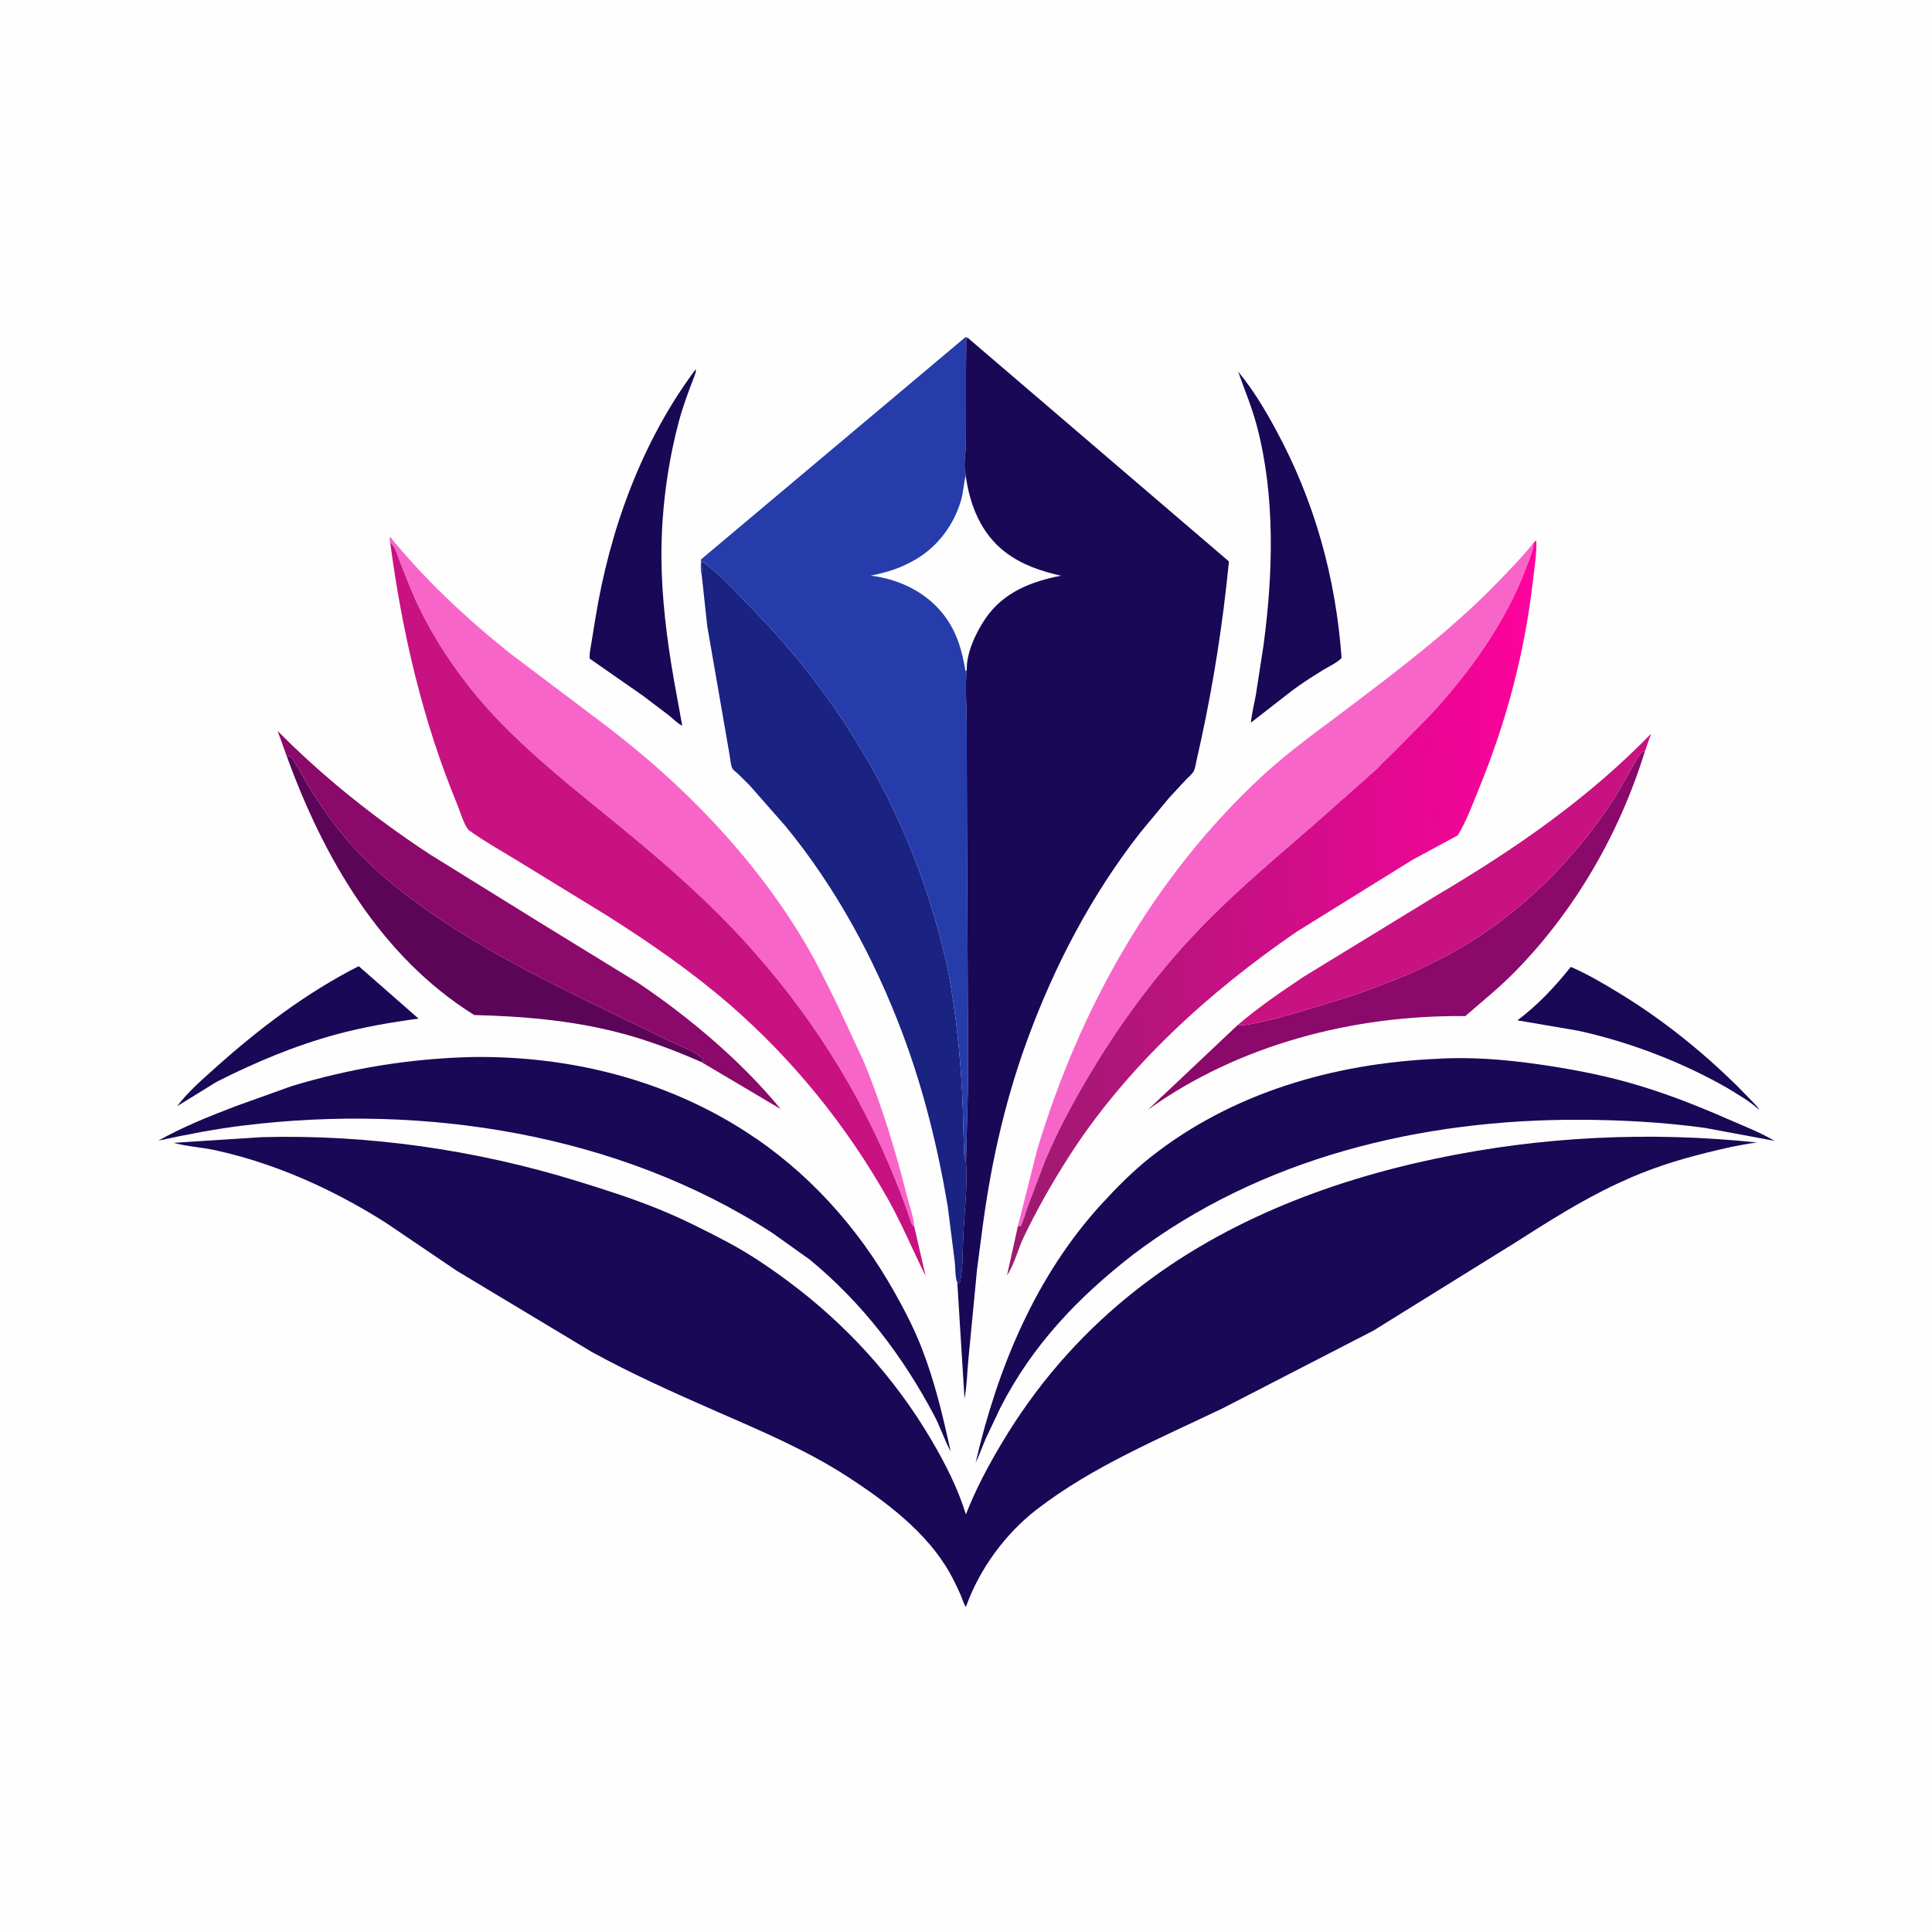 <svg version="1.1" xmlns="http://www.w3.org/2000/svg" style="display: block;" viewBox="0 0 2048 2048" width="1024" height="1024">
<defs>
	<linearGradient id="Gradient1" gradientUnits="userSpaceOnUse" x1="1044.07" y1="981.186" x2="1651.92" y2="941.749">
		<stop class="stop0" offset="0" stop-opacity="1" stop-color="rgb(154,27,111)"/>
		<stop class="stop1" offset="1" stop-opacity="1" stop-color="rgb(255,1,157)"/>
	</linearGradient>
</defs>
<path transform="translate(0,0)" fill="rgb(254,254,254)" d="M -0 -0 L 2048 0 L 2048 2048 L -0 2048 L -0 -0 z"/>
<path transform="translate(0,0)" fill="rgb(24,8,85)" d="M 1665.1 1024.93 C 1683.21 1032.77 1700.22 1042.89 1717.04 1053.15 C 1762.28 1080.74 1802.87 1113.41 1840.72 1150.4 L 1858.35 1168.44 C 1860.61 1170.92 1863.43 1173.46 1864.79 1176.53 C 1854.98 1167.31 1842.89 1160.64 1831.48 1153.6 C 1783.27 1125.85 1726.6 1104.24 1672.35 1092.5 L 1608.5 1081.6 C 1629.43 1066.13 1649.01 1045.29 1665.1 1024.93 z"/>
<path transform="translate(0,0)" fill="rgb(24,8,85)" d="M 380.257 1024.17 L 443.659 1079.77 C 414.41 1083.71 384.829 1088.78 356.356 1096.54 C 312.097 1108.6 270.402 1126.15 229.541 1146.82 L 187.706 1172.67 C 199.289 1157.4 213.82 1144.87 228.03 1132.14 C 274.49 1090.53 324.483 1052.53 380.257 1024.17 z"/>
<path transform="translate(0,0)" fill="rgb(24,8,85)" d="M 1312.45 393.926 C 1328.18 412.733 1340.94 434.268 1352.6 455.763 C 1393.45 531.027 1415.94 612.086 1422.13 697.43 C 1417.88 702.356 1408.98 706.239 1403.25 709.785 C 1391.7 716.933 1380.35 724.022 1369.48 732.215 L 1326.04 766.036 C 1326.88 756.196 1329.63 745.935 1331.35 736.156 L 1339.39 684.005 C 1349.5 608.476 1352.01 526.429 1332.52 452.217 C 1327.24 432.088 1319.37 413.45 1312.45 393.926 z"/>
<path transform="translate(0,0)" fill="rgb(24,8,85)" d="M 737.411 391.5 C 738.144 393.187 737.13 395.924 736.493 397.598 C 730.403 413.602 724.406 429.08 719.93 445.672 C 707.439 491.974 700.839 543.159 701.14 591.172 C 701.409 634.065 706.926 677.545 714.189 719.75 L 723.185 769.176 C 718.827 767.48 713.499 761.862 709.763 758.888 L 681.346 737.351 L 625.07 698.157 C 624.559 693.442 625.922 687.77 626.654 683.088 L 631.143 655.533 C 646.273 561.805 680.256 467.921 737.411 391.5 z"/>
<path transform="translate(0,0)" fill="rgb(91,5,89)" d="M 304.116 801.995 L 308.099 801.655 C 315.075 810.846 320.255 822.051 326.3 831.953 C 338.01 851.137 350.785 869.87 365.196 887.142 C 393.632 921.225 429.043 949.003 465.69 973.683 C 532.59 1018.74 604.453 1052.42 676.782 1087.54 L 713.512 1105.22 C 722.656 1109.52 736.892 1114.64 744.195 1121.51 C 745.68 1122.9 745.156 1122.14 745.466 1124.53 L 743.304 1125.73 C 714.605 1113.14 684.353 1101.8 653.945 1094.1 C 603.993 1081.44 554.048 1077.31 502.752 1075.98 C 403.569 1014.31 342.98 909.042 304.116 801.995 z"/>
<path transform="translate(0,0)" fill="rgb(139,9,106)" d="M 1312.09 1086.51 C 1318.98 1087.31 1325.92 1085.57 1332.66 1084.21 C 1356.67 1079.36 1380.41 1071.67 1403.88 1064.65 C 1459.95 1047.88 1517.32 1025.7 1566.51 993.555 C 1611.41 964.207 1651.6 925.922 1684.6 883.755 C 1696.16 868.984 1707.06 853.546 1716.57 837.364 C 1723.83 825.004 1730.49 811.324 1738.61 799.561 C 1740.38 796.997 1740.6 797.222 1743.58 796.687 C 1716.65 883.898 1668.77 966.638 1604.4 1031.59 C 1588.26 1047.87 1570.5 1062.07 1553.26 1077.13 C 1435.44 1075.75 1313.27 1107.19 1216.76 1176.43 L 1312.09 1086.51 z"/>
<path transform="translate(0,0)" fill="rgb(200,18,129)" d="M 1312.09 1086.51 C 1334.15 1067.62 1357.91 1051.46 1382.01 1035.35 L 1524.18 948.39 C 1606.14 899.916 1683.7 846.341 1750.27 777.677 L 1743.58 796.687 C 1740.6 797.222 1740.38 796.997 1738.61 799.561 C 1730.49 811.324 1723.83 825.004 1716.57 837.364 C 1707.06 853.546 1696.16 868.984 1684.6 883.755 C 1651.6 925.922 1611.41 964.207 1566.51 993.555 C 1517.32 1025.7 1459.95 1047.88 1403.88 1064.65 C 1380.41 1071.67 1356.67 1079.36 1332.66 1084.21 C 1325.92 1085.57 1318.98 1087.31 1312.09 1086.51 z"/>
<path transform="translate(0,0)" fill="rgb(139,9,106)" d="M 304.116 801.995 L 294.325 774.869 C 342.972 824.048 398.074 867.89 455.932 905.811 L 573.374 978.612 L 677.372 1042.5 C 731.504 1079.1 786.03 1125.11 827.535 1175.63 L 743.304 1125.73 L 745.466 1124.53 C 745.156 1122.14 745.68 1122.9 744.195 1121.51 C 736.892 1114.64 722.656 1109.52 713.512 1105.22 L 676.782 1087.54 C 604.453 1052.42 532.59 1018.74 465.69 973.683 C 429.043 949.003 393.632 921.225 365.196 887.142 C 350.785 869.87 338.01 851.137 326.3 831.953 C 320.255 822.051 315.075 810.846 308.099 801.655 L 304.116 801.995 z"/>
<path transform="translate(0,0)" fill="rgb(248,101,201)" d="M 1078.99 1299.83 L 1099.36 1219.06 C 1144.5 1068.88 1222.89 928.814 1338.87 821.824 C 1367.49 795.422 1399.89 772.614 1430.9 749.129 C 1488.94 705.186 1546.01 661.699 1596.04 608.438 C 1606.22 597.596 1616.91 586.809 1625.9 574.955 C 1625.13 584.678 1620.72 594.187 1617.27 603.295 C 1595.56 660.551 1558.19 712.332 1516.95 757.182 L 1476.92 797.739 C 1471.38 803.261 1465.17 808.696 1460.08 814.614 L 1394.71 872.591 C 1355.87 906.309 1316.5 939.341 1280.22 975.886 C 1232.57 1023.89 1191.66 1078.07 1156.88 1136 C 1138.78 1166.14 1121.86 1197.26 1108.19 1229.68 L 1089.62 1278.48 C 1088.71 1281.15 1083.25 1298.84 1082.14 1299.52 C 1081.24 1300.07 1080.04 1299.72 1078.99 1299.83 z"/>
<path transform="translate(0,0)" fill="rgb(248,101,201)" d="M 413.621 575.035 C 412.982 572.642 412.587 571.456 413.5 569.1 C 451.148 615.151 494.005 655.239 540.453 692.411 L 640.43 767.813 C 724.214 831.339 798.868 908.087 852.89 998.781 C 865.889 1020.6 877.067 1043.71 888.26 1066.5 L 916.166 1126.5 C 935.069 1172.85 949.214 1219.47 961.48 1267.95 C 964.069 1278.18 968.442 1289.89 969.179 1300.34 C 966.358 1298.35 965.931 1296.63 964.922 1293.44 C 958.532 1273.27 950.297 1253.25 942.033 1233.77 C 902.415 1140.38 844.329 1054.64 774.072 981.559 C 741.743 947.931 705.947 916.536 670.071 886.716 C 613.767 839.915 552.505 794.366 505.437 737.987 C 481.522 709.342 459.85 676.575 443.663 642.851 C 436.49 627.906 430.738 612.287 424.472 596.951 C 421.507 589.696 419.551 580.248 413.621 575.035 z"/>
<path transform="translate(0,0)" fill="url(#Gradient1)" d="M 1625.9 574.955 L 1628.5 572.956 C 1629.16 585.977 1626.67 600.733 1625.21 613.697 C 1616.45 691.051 1597.14 764.299 1567.64 836.307 C 1561.01 852.491 1554.44 870.628 1545.26 885.506 L 1496.95 911.65 L 1374.24 987.868 C 1281.22 1051.77 1193.5 1131.33 1132.54 1226.91 C 1115.13 1254.2 1099.11 1282.3 1085.14 1311.49 C 1079.05 1324.22 1075.25 1340.51 1067.46 1352.04 L 1078.99 1299.83 C 1080.04 1299.72 1081.24 1300.07 1082.14 1299.52 C 1083.25 1298.84 1088.71 1281.15 1089.62 1278.48 L 1108.19 1229.68 C 1121.86 1197.26 1138.78 1166.14 1156.88 1136 C 1191.66 1078.07 1232.57 1023.89 1280.22 975.886 C 1316.5 939.341 1355.87 906.309 1394.71 872.591 L 1460.08 814.614 C 1465.17 808.696 1471.38 803.261 1476.92 797.739 L 1516.95 757.182 C 1558.19 712.332 1595.56 660.551 1617.27 603.295 C 1620.72 594.187 1625.13 584.678 1625.9 574.955 z"/>
<path transform="translate(0,0)" fill="rgb(200,18,129)" d="M 413.621 575.035 C 419.551 580.248 421.507 589.696 424.472 596.951 C 430.738 612.287 436.49 627.906 443.663 642.851 C 459.85 676.575 481.522 709.342 505.437 737.987 C 552.505 794.366 613.767 839.915 670.071 886.716 C 705.947 916.536 741.743 947.931 774.072 981.559 C 844.329 1054.64 902.415 1140.38 942.033 1233.77 C 950.297 1253.25 958.532 1273.27 964.922 1293.44 C 965.931 1296.63 966.358 1298.35 969.179 1300.34 L 981.259 1352.78 C 967.576 1325.35 956.063 1297.32 940.962 1270.53 C 897.461 1193.37 840.357 1122.81 773.393 1064.8 C 733.307 1030.08 688.139 998.775 643.309 970.475 L 548.562 912.404 C 531.516 902.028 513.331 891.833 497.188 880.164 C 492.735 876.944 487.128 858.705 484.835 853.159 C 447.928 763.891 426.289 670.566 413.621 575.035 z"/>
<path transform="translate(0,0)" fill="rgb(24,8,85)" d="M 1522.63 1122.44 C 1558.22 1120.1 1595.48 1123.13 1630.74 1128.19 C 1662.11 1132.7 1693.4 1138.43 1723.97 1146.87 C 1760.84 1157.05 1796.27 1170.77 1831.27 1186.14 C 1847.52 1193.28 1865.72 1200.16 1880.91 1209.32 L 1807.12 1195.58 C 1763.3 1189.6 1719.39 1187.19 1675.18 1187 C 1506.7 1186.3 1336.28 1227.21 1200.46 1330.43 C 1142.32 1375.73 1094.16 1426.19 1060.39 1492.34 L 1044.61 1525.66 C 1041.12 1533.93 1038.18 1542.49 1034.18 1550.54 C 1057.47 1450.19 1097.66 1352.73 1167.97 1276 C 1184.03 1258.47 1200.97 1241.42 1219.64 1226.65 C 1305.99 1158.34 1413.91 1127.33 1522.63 1122.44 z"/>
<path transform="translate(0,0)" fill="rgb(24,8,85)" d="M 501.58 1120.48 C 603.18 1119.24 703.899 1144.03 789.812 1199.15 C 856.265 1241.78 909.155 1300.54 947.808 1369.12 C 958.519 1388.12 968.819 1407.92 976.766 1428.26 C 990.888 1464.39 999.477 1500.78 1007.69 1538.57 C 1001.16 1526.42 996.916 1513.01 990.444 1500.74 C 957.083 1437.49 913.773 1380.75 858.298 1335.19 L 818.638 1306.91 C 655.381 1201.39 449.374 1169.71 258.5 1193.02 C 227.779 1196.77 198.069 1202.6 167.885 1209.11 C 193.864 1194.51 222.292 1183.13 250.085 1172.53 L 308.671 1151.5 C 371.816 1132.31 435.676 1121.93 501.58 1120.48 z"/>
<path transform="translate(0,0)" fill="rgb(26,34,130)" d="M 743.753 608.691 L 743.958 607.119 C 744.425 603.051 743.695 598.553 743.344 594.474 C 763.091 608.273 780.409 628.091 797.304 645.266 C 884.578 733.982 950.515 841.889 987.171 961 C 995.707 988.738 1003.39 1017.33 1008.06 1046 C 1014.99 1088.56 1019 1130.82 1020.59 1173.96 L 1021.73 1214.78 C 1022.02 1220.38 1021.64 1227.13 1024.02 1232.23 C 1025.66 1257.41 1022.46 1283.6 1021.12 1308.8 C 1020.25 1325.3 1021.2 1343.5 1017.51 1359.5 L 1017.25 1361.51 L 1016.32 1359.53 L 1014.77 1359.39 C 1012.55 1355.55 1012.74 1343.41 1012.18 1338.24 L 1004.66 1278.97 C 994.095 1216.06 978.764 1153.88 956.204 1094.15 C 926.638 1015.87 885.94 940.64 832.712 875.83 L 794.758 832.627 L 782.182 820.171 C 780.558 818.647 777.53 816.581 776.449 814.844 C 774.547 811.786 773.854 801.938 773.004 798.012 L 749.755 664 L 743.753 608.691 z"/>
<path transform="translate(0,0)" fill="rgb(38,60,171)" d="M 743.753 608.691 C 742.288 605.976 743.048 596.548 742.994 593.113 L 1023.52 357.31 L 1025.85 358.082 C 1025.39 358.721 1024.75 359.265 1024.47 360 C 1024.01 361.19 1024.31 364.485 1024.26 365.812 L 1024.03 387.037 L 1023.92 470.021 C 1023.87 479.639 1021.34 491.167 1023.02 500.5 C 1023.17 501.323 1023.74 502.035 1023.86 502.863 L 1023.78 504.128 C 1028.07 535.509 1040 565.761 1066 585.499 C 1083.32 598.65 1104 605.597 1124.98 610.288 C 1093.41 616.305 1063.86 627.84 1044.94 655.313 C 1034.67 670.212 1024.44 691.967 1024.82 710.406 C 1022.89 727.894 1024.6 746.325 1024.73 763.94 L 1025 865.945 L 1025.98 1077.25 L 1026.07 1153.45 L 1024.02 1232.23 C 1021.64 1227.13 1022.02 1220.38 1021.73 1214.78 L 1020.59 1173.96 C 1019 1130.82 1014.99 1088.56 1008.06 1046 C 1003.39 1017.33 995.707 988.738 987.171 961 C 950.515 841.889 884.578 733.982 797.304 645.266 C 780.409 628.091 763.091 608.273 743.344 594.474 C 743.695 598.553 744.425 603.051 743.958 607.119 L 743.753 608.691 z"/>
<path transform="translate(0,0)" fill="rgb(254,254,254)" d="M 1023.78 504.128 C 1028.07 535.509 1040 565.761 1066 585.499 C 1083.32 598.65 1104 605.597 1124.98 610.288 C 1093.41 616.305 1063.86 627.84 1044.94 655.313 C 1034.67 670.212 1024.44 691.967 1024.82 710.406 L 1023.54 711.485 C 1019.55 688.671 1014.25 669.278 999.607 650.735 C 981.017 627.194 952.351 613.739 922.934 610.224 C 940.616 606.662 954.362 602.429 970.197 593.303 C 994.143 579.501 1011.89 555.579 1019.09 529.013 C 1021.31 520.793 1021.54 512.34 1023.78 504.128 z"/>
<path transform="translate(0,0)" fill="rgb(24,8,85)" d="M 1025.85 358.082 L 1302.72 595.153 L 1302.45 598.663 L 1302.38 598.702 C 1296.12 661.195 1286.5 723.175 1273.17 784.556 L 1268.36 806.102 C 1267.6 809.525 1267.12 813.864 1265.65 817.016 C 1264.09 820.345 1259.72 823.829 1257.16 826.464 L 1239.13 845.955 L 1208.86 882.402 C 1157.14 948.515 1118.07 1023.08 1089.21 1101.74 C 1063.99 1170.46 1048.99 1240.2 1040.03 1312.73 L 1035.73 1345.34 L 1026.52 1441.16 C 1025.17 1454.8 1025.06 1469.08 1022.41 1482.5 L 1014.77 1359.39 L 1016.32 1359.53 L 1017.25 1361.51 L 1017.51 1359.5 C 1021.2 1343.5 1020.25 1325.3 1021.12 1308.8 C 1022.46 1283.6 1025.66 1257.41 1024.02 1232.23 L 1026.07 1153.45 L 1025.98 1077.25 L 1025 865.945 L 1024.73 763.94 C 1024.6 746.325 1022.89 727.894 1024.82 710.406 C 1024.44 691.967 1034.67 670.212 1044.94 655.313 C 1063.86 627.84 1093.41 616.305 1124.98 610.288 C 1104 605.597 1083.32 598.65 1066 585.499 C 1040 565.761 1028.07 535.509 1023.78 504.128 L 1023.86 502.863 C 1023.74 502.035 1023.17 501.323 1023.02 500.5 C 1021.34 491.167 1023.87 479.639 1023.92 470.021 L 1024.03 387.037 L 1024.26 365.812 C 1024.31 364.485 1024.01 361.19 1024.47 360 C 1024.75 359.265 1025.39 358.721 1025.85 358.082 z"/>
<path transform="translate(0,0)" fill="rgb(24,8,85)" d="M 277.291 1205.45 C 390.499 1202.35 504.862 1218.91 612.962 1252.35 C 641.236 1261.1 669.835 1270.23 697.286 1281.34 C 722.613 1291.59 747.27 1303.99 771.391 1316.79 C 793.21 1328.37 814.16 1342.49 834 1357.14 C 896.061 1402.96 948.276 1460.01 987.411 1526.6 C 1002.02 1551.45 1015.43 1577.73 1023.88 1605.36 C 1034.07 1579.22 1046.87 1555.12 1061.17 1531.04 C 1097.26 1470.22 1142.29 1417.73 1197.2 1373.19 C 1290.73 1297.34 1405.31 1252.66 1522.23 1228.13 C 1634.35 1204.6 1748.62 1199.15 1862.56 1211.08 C 1844.23 1213.46 1826.69 1217.56 1808.78 1221.99 C 1777.77 1229.67 1747.48 1239.29 1718.5 1252.88 L 1714.27 1254.81 C 1676.35 1272.45 1640.96 1295.07 1605.75 1317.5 L 1455.74 1410.59 L 1296 1492.9 C 1229.3 1524.88 1157.81 1554.63 1098.97 1600.11 C 1065.72 1625.81 1038.55 1662.85 1024.26 1702.42 L 1023.83 1703.63 C 1021.48 1699.83 1020.18 1695.06 1018.38 1690.94 C 1014.77 1682.66 1010.88 1674.53 1006.42 1666.68 C 982.248 1624.11 939.151 1591.83 898.706 1565.51 C 855.503 1537.4 806.275 1516.62 759.172 1496 C 714.652 1476.51 669.568 1456.36 626.97 1432.92 L 484.147 1347.06 L 409.1 1296.23 C 385.18 1281.04 359.847 1267.1 334.107 1255.26 C 300.405 1239.75 265.043 1227.39 228.8 1219.4 C 214.159 1216.17 198.342 1215.39 184.05 1211.47 L 277.291 1205.45 z"/>
</svg>